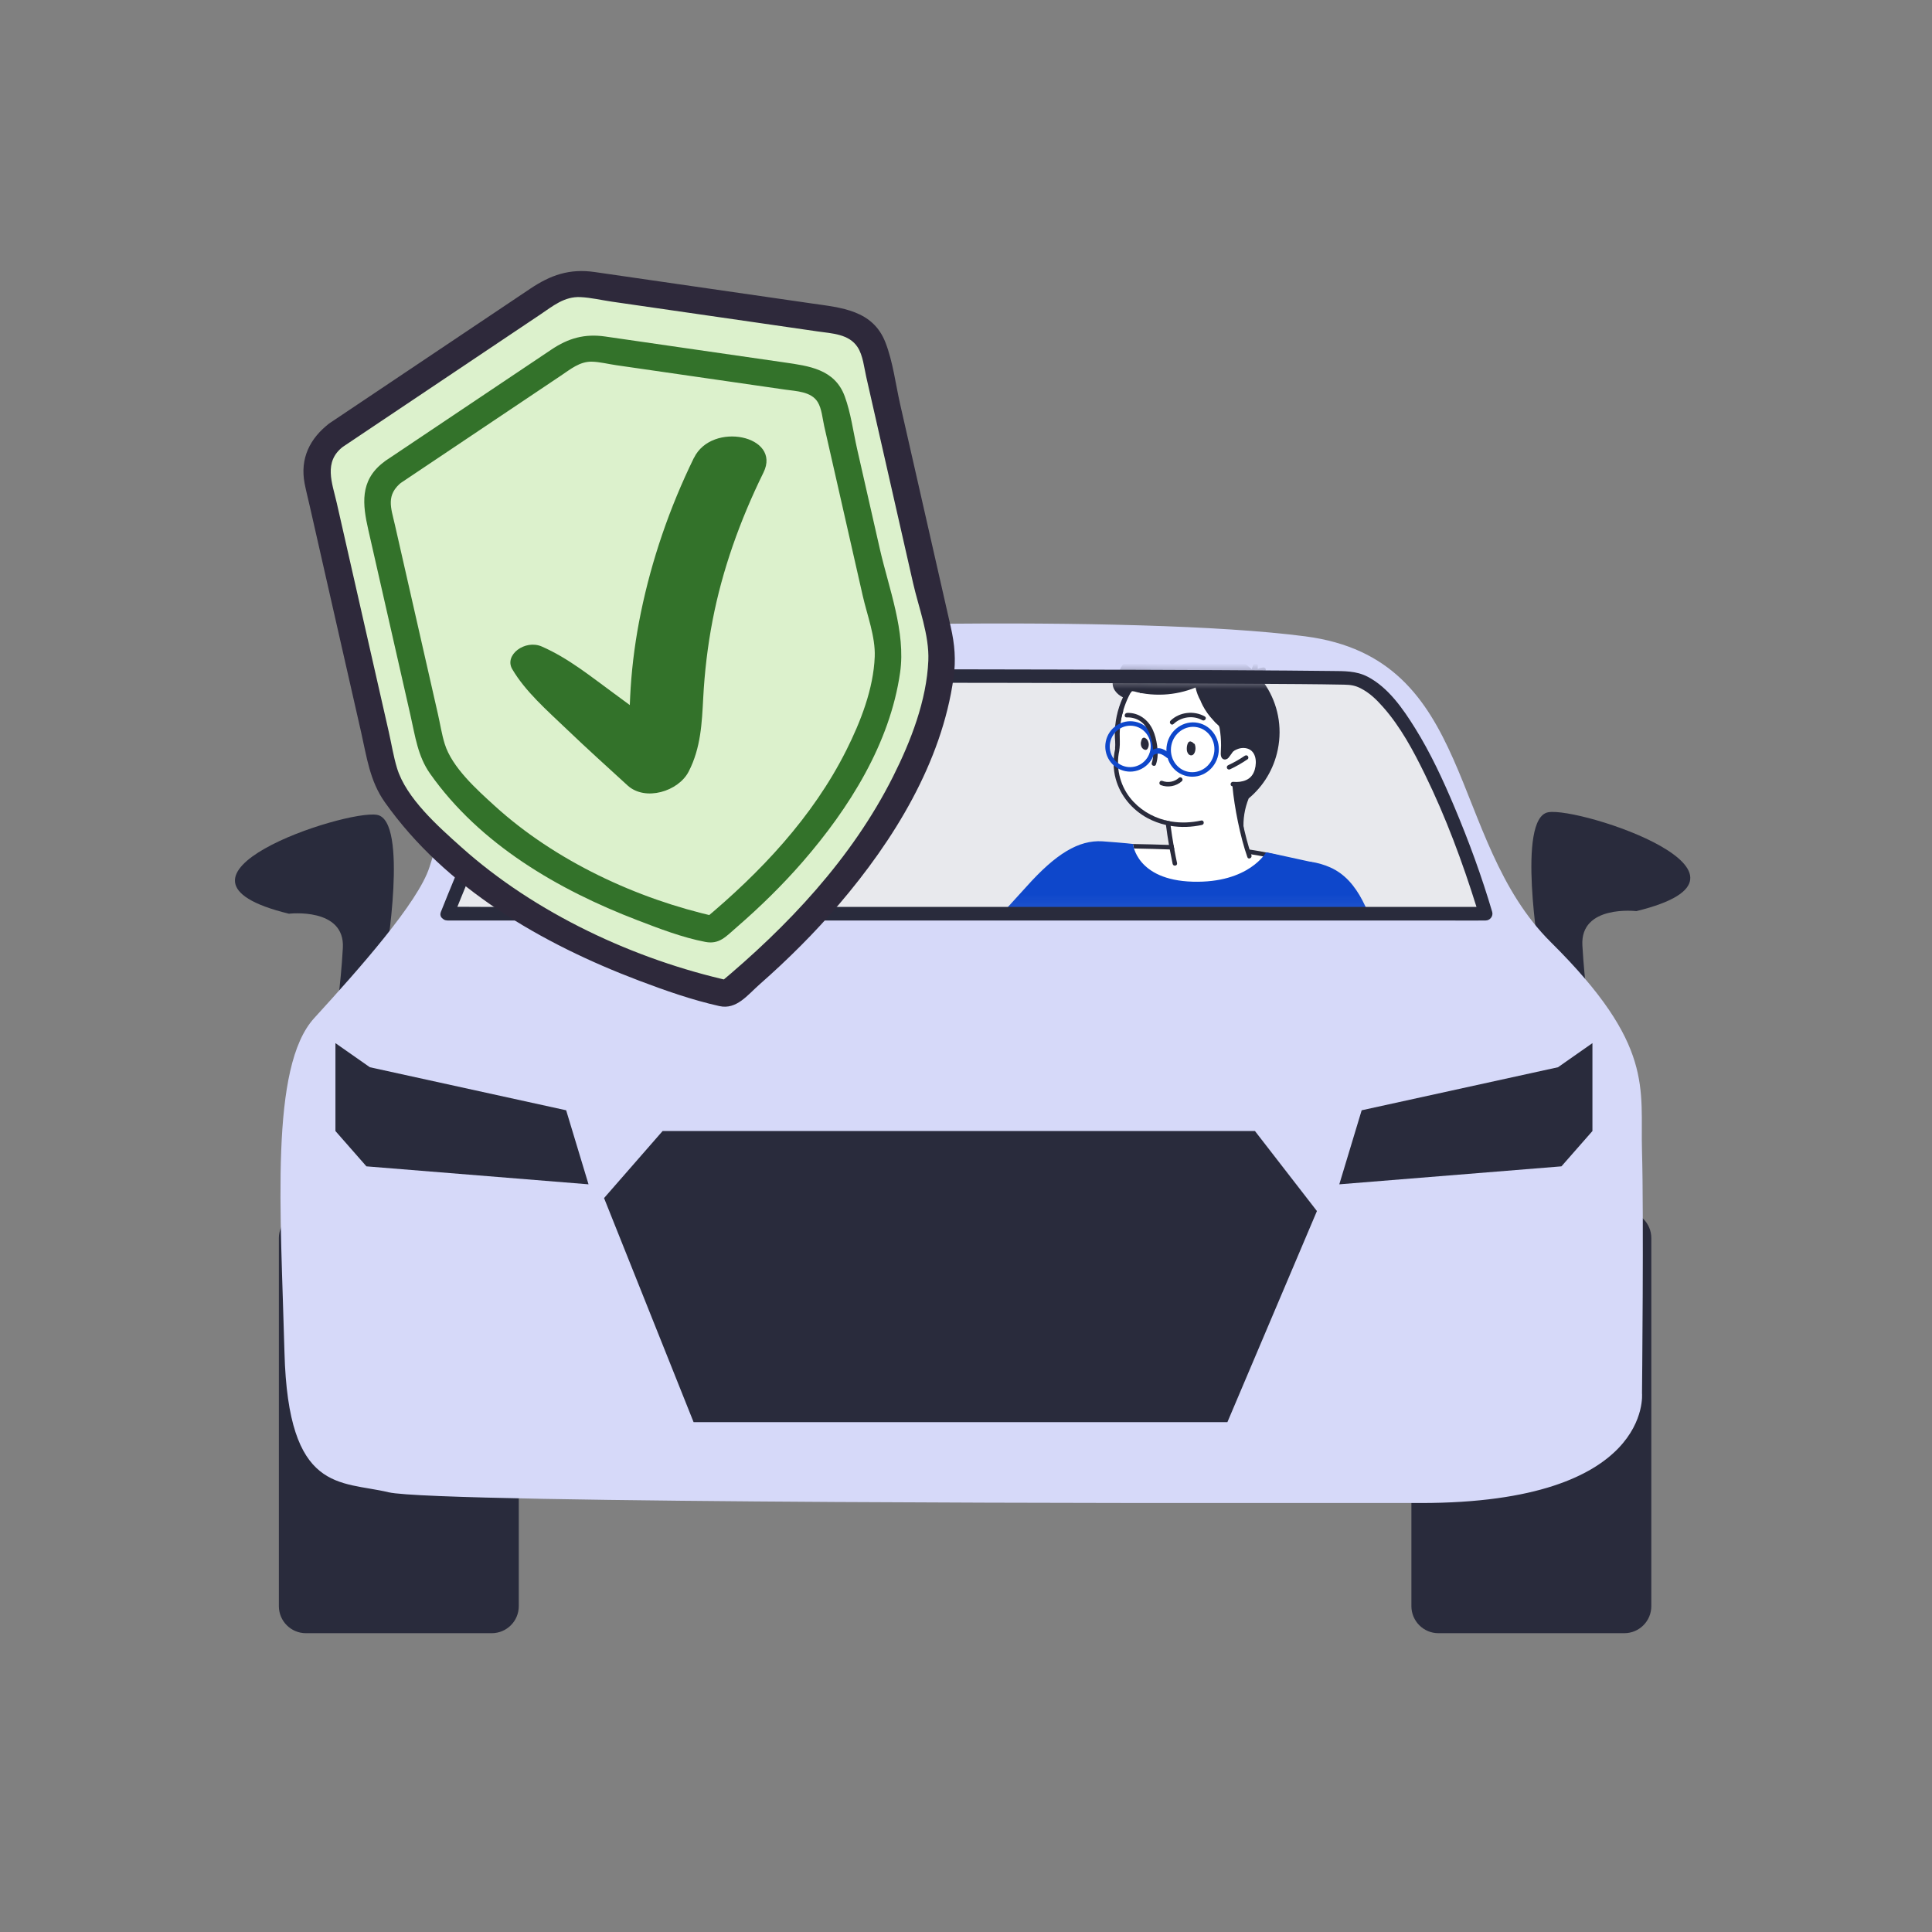 <svg width="150" height="150" viewBox="0 0 150 150" fill="none" xmlns="http://www.w3.org/2000/svg">
<rect x="0" y="0" width="150" height="150" fill="#808080" stroke="none"/>
<path d="M38.178 94.026H23.751C22.591 94.026 21.651 94.966 21.651 96.126V124.701C21.651 125.861 22.591 126.801 23.751 126.801H38.178C39.338 126.801 40.278 125.861 40.278 124.701V96.126C40.278 94.966 39.338 94.026 38.178 94.026Z" fill="#292B3C"/>
<path d="M126.108 94.026H111.681C110.521 94.026 109.581 94.966 109.581 96.126V124.701C109.581 125.861 110.521 126.801 111.681 126.801H126.108C127.268 126.801 128.208 125.861 128.208 124.701V96.126C128.208 94.966 127.268 94.026 126.108 94.026Z" fill="#292B3C"/>
<path d="M119.523 74.172C119.523 74.172 117.729 63.492 120.207 63.063C122.685 62.634 138.666 67.908 127.044 70.74C127.044 70.74 122.676 70.221 122.856 73.404C123.036 76.587 123.432 78.846 123.432 78.846L119.523 74.172Z" fill="#292B3C"/>
<path d="M29.952 74.373C29.952 74.373 31.746 63.693 29.268 63.264C26.79 62.838 10.809 68.109 22.431 70.941C22.431 70.941 26.799 70.422 26.619 73.605C26.439 76.788 26.043 79.047 26.043 79.047L29.952 74.373Z" fill="#292B3C"/>
<path d="M96.693 116.694C96.693 116.694 33.924 116.76 30.171 115.86C26.418 114.96 22.374 115.971 22.086 104.997C21.798 94.023 20.931 82.836 24.396 79.044C27.861 75.252 32.481 70.056 33.348 67.311C34.215 64.569 38.547 50.274 47.352 49.407C56.16 48.54 88.068 47.673 101.352 49.407C114.636 51.141 112.326 65.139 120.411 73.155C128.496 81.171 127.341 84.492 127.485 89.403C127.629 94.311 127.485 108.174 127.485 108.174C127.485 108.174 128.337 116.694 110.295 116.694C92.253 116.694 96.69 116.694 96.69 116.694H96.693Z" fill="#D6D9F9"/>
<path d="M53.85 110.415H95.295L102.246 94.026L97.434 87.813H51.444L46.899 93.018L53.85 110.415Z" fill="#292B3C"/>
<path d="M103.983 91.95L105.72 86.202L120.963 82.86L123.636 80.988V87.813L121.23 90.555L103.983 91.95Z" fill="#292B3C"/>
<path d="M45.693 91.95L43.956 86.202L28.716 82.86L26.043 80.988V87.813L28.449 90.555L45.693 91.95Z" fill="#292B3C"/>
<path opacity="0.86" d="M34.731 70.941H115.347C115.347 70.941 109.998 52.776 104.652 52.644C99.303 52.509 48.636 52.377 46.899 52.644C45.162 52.911 42.051 52.506 34.734 70.941H34.731Z" fill="#ECECEC"/>
<mask id="mask0_18161_3906" style="mask-type:luminance" maskUnits="userSpaceOnUse" x="34" y="52" width="82" height="19">
<path d="M34.731 70.941H115.347C115.347 70.941 109.998 52.776 104.652 52.644C99.303 52.509 48.636 52.377 46.899 52.644C45.162 52.911 42.051 52.506 34.734 70.941H34.731Z" fill="white"/>
</mask>
<g mask="url(#mask0_18161_3906)">
<path d="M86.562 53.616C86.718 53.847 86.937 54.018 87.186 54.141C86.967 54.612 86.799 55.113 86.691 55.644C85.971 59.196 88.188 62.646 91.644 63.348C92.421 63.507 93.192 63.51 93.933 63.384C94.068 63.618 94.206 63.852 94.347 64.086C94.428 64.221 94.518 64.35 94.665 64.422C94.827 64.503 95.016 64.509 95.193 64.53C95.586 64.575 95.979 64.62 96.372 64.665C96.492 64.68 96.567 64.569 96.558 64.461C96.492 63.618 96.633 62.769 96.948 61.989C98.067 61.059 98.895 59.742 99.21 58.185C99.93 54.633 97.713 51.183 94.254 50.484C93.528 50.337 92.805 50.325 92.112 50.427C91.905 50.406 91.695 50.382 91.488 50.349C90.918 50.262 90.372 50.121 89.814 49.983C89.604 49.929 89.382 49.887 89.169 49.944C88.926 50.01 88.761 50.19 88.653 50.409C88.515 50.688 88.488 51.015 88.56 51.318C88.182 51.21 87.765 51.198 87.423 51.408C87.099 51.606 86.889 51.963 86.922 52.332C86.715 52.389 86.55 52.545 86.457 52.746C86.322 53.037 86.388 53.355 86.562 53.613V53.616Z" fill="#292B3C"/>
<path d="M87.216 55.176C87.081 55.599 86.985 56.034 86.928 56.478C86.811 57.417 86.754 58.368 86.67 59.31C86.661 59.406 86.718 59.466 86.79 59.484C86.79 59.517 86.79 59.55 86.793 59.583C86.778 59.604 86.769 59.631 86.769 59.661C86.751 60.408 86.997 61.14 87.468 61.719C87.48 61.761 87.495 61.8 87.507 61.842C87.501 61.872 87.507 61.905 87.522 61.941C87.678 62.283 87.96 62.55 88.308 62.691C88.35 62.709 88.389 62.709 88.422 62.697C88.62 62.859 88.827 63.006 89.049 63.135C89.085 63.156 89.127 63.165 89.166 63.162C89.457 63.342 89.769 63.495 90.096 63.612C90.132 63.624 90.165 63.624 90.195 63.615C90.369 63.717 90.546 63.813 90.723 63.909C90.756 64.059 90.789 64.209 90.822 64.359C90.834 64.41 90.867 64.449 90.909 64.473C90.963 64.86 91.017 65.247 91.071 65.631L91.086 65.748C91.044 65.748 91.002 65.748 90.96 65.745C89.958 65.721 88.953 65.703 87.948 65.694C87.741 65.694 87.531 65.685 87.336 65.763C87.147 65.838 86.991 65.991 86.874 66.156C86.643 66.489 86.571 66.909 86.61 67.308C86.694 68.142 87.3 68.883 87.846 69.48C88.14 69.804 88.473 70.101 88.86 70.305C89.265 70.521 89.712 70.626 90.165 70.698C91.959 70.98 93.795 70.725 95.532 70.254C96.42 70.014 97.299 69.723 98.154 69.387C98.595 69.216 99.033 69.027 99.456 68.814C99.816 68.634 100.182 68.43 100.467 68.136C100.599 68.001 100.782 67.818 100.767 67.614C100.752 67.425 100.584 67.275 100.452 67.158C100.152 66.891 99.786 66.717 99.405 66.6C99.018 66.483 98.619 66.417 98.22 66.354C97.785 66.288 97.353 66.219 96.918 66.153C96.858 65.979 96.789 65.808 96.732 65.637C96.651 65.394 96.579 65.154 96.51 64.908C96.378 64.431 96.27 63.945 96.189 63.456C96.105 62.958 96.048 62.457 96.015 61.953C95.994 61.629 96.009 61.284 95.898 60.981C96.288 60.948 96.666 60.792 96.966 60.537C97.623 59.982 97.908 58.815 97.161 58.203C96.834 57.939 96.333 57.876 95.979 58.116C95.808 58.23 95.691 58.401 95.574 58.569C95.499 58.674 95.421 58.803 95.31 58.881C95.298 58.881 95.283 58.881 95.271 58.887C94.857 59.016 94.935 58.224 94.935 58.017C94.938 57.555 94.95 57.09 94.965 56.628C94.968 56.547 94.926 56.481 94.851 56.448C94.338 56.235 94.056 55.707 93.813 55.239C93.654 54.93 93.498 54.621 93.339 54.315C93.258 54.156 93.174 53.994 93.093 53.835C93.036 53.721 92.907 53.556 92.973 53.427C93.06 53.25 92.817 53.154 92.694 53.235C92.121 53.616 91.401 53.673 90.735 53.709C90 53.748 89.262 53.778 88.524 53.808C88.401 53.598 88.116 53.472 87.879 53.586C87.669 53.685 87.582 53.946 87.492 54.141C87.396 54.351 87.306 54.561 87.219 54.774C87.189 54.843 87.159 54.912 87.135 54.981C87.102 55.071 87.144 55.146 87.207 55.182L87.216 55.176Z" fill="white"/>
<path d="M86.58 58.143C86.409 58.917 86.415 59.721 86.628 60.486C86.988 61.782 87.897 62.865 89.073 63.507C89.532 63.756 90.021 63.936 90.522 64.05C90.642 64.077 90.762 64.101 90.885 64.122C91.689 64.254 92.523 64.224 93.321 64.047C93.54 63.999 93.48 63.654 93.261 63.705C92.493 63.873 91.701 63.909 90.924 63.78C90.894 63.774 90.867 63.771 90.837 63.765C90.714 63.744 90.597 63.72 90.477 63.687C89.4 63.414 88.416 62.808 87.726 61.926C86.928 60.903 86.622 59.535 86.904 58.266C86.952 58.05 86.625 57.93 86.577 58.149L86.58 58.143Z" fill="#292B3C"/>
<path d="M87.465 53.634C87.57 53.436 87.858 53.634 87.753 53.832C87.405 54.48 87.159 55.188 87.033 55.914C86.973 56.265 86.94 56.622 86.934 56.979C86.928 57.354 86.967 57.729 86.922 58.104C86.895 58.326 86.547 58.296 86.574 58.074C86.622 57.693 86.58 57.306 86.586 56.922C86.595 56.538 86.634 56.157 86.703 55.779C86.844 55.029 87.099 54.309 87.462 53.637L87.465 53.634Z" fill="#292B3C"/>
<path d="M92.229 57.699C92.247 57.657 92.268 57.627 92.304 57.6C92.334 57.579 92.379 57.558 92.418 57.564C92.499 57.582 92.568 57.609 92.628 57.669C92.64 57.681 92.652 57.699 92.664 57.711C92.712 57.723 92.754 57.756 92.772 57.81C92.811 57.936 92.829 58.071 92.811 58.206C92.79 58.359 92.739 58.524 92.61 58.608C92.481 58.692 92.319 58.626 92.241 58.506C92.202 58.446 92.175 58.383 92.157 58.311C92.142 58.245 92.142 58.176 92.142 58.107C92.142 57.966 92.172 57.822 92.229 57.693V57.699Z" fill="#292B3B"/>
<path d="M88.596 57.567C88.608 57.495 88.632 57.426 88.668 57.36C88.68 57.348 88.689 57.333 88.701 57.321C88.719 57.303 88.74 57.288 88.764 57.282C88.8 57.27 88.842 57.264 88.878 57.282C88.953 57.315 89.019 57.363 89.07 57.432C89.121 57.501 89.154 57.579 89.175 57.666C89.214 57.819 89.184 57.996 89.097 58.131C89.061 58.185 88.992 58.233 88.932 58.221C88.917 58.221 88.908 58.215 88.896 58.212C88.866 58.212 88.833 58.2 88.809 58.182C88.794 58.17 88.788 58.17 88.779 58.164C88.746 58.143 88.716 58.113 88.689 58.083C88.632 58.017 88.599 57.933 88.581 57.846C88.563 57.759 88.566 57.663 88.593 57.576L88.596 57.567Z" fill="#292B3B"/>
<path d="M85.854 57.567C85.638 58.626 86.316 59.658 87.363 59.871C88.41 60.084 89.436 59.394 89.649 58.338C89.865 57.279 89.187 56.247 88.14 56.034C87.093 55.821 86.067 56.511 85.854 57.567ZM86.193 57.636C86.37 56.766 87.213 56.199 88.071 56.373C88.929 56.547 89.484 57.396 89.307 58.266C89.13 59.136 88.29 59.703 87.429 59.529C86.571 59.355 86.016 58.506 86.193 57.636Z" fill="#0E47CB"/>
<path d="M90.603 57.789C90.372 58.929 91.077 60.039 92.175 60.264C93.273 60.489 94.356 59.739 94.587 58.599C94.818 57.459 94.113 56.349 93.015 56.124C91.917 55.902 90.834 56.649 90.603 57.789ZM90.945 57.858C91.137 56.904 92.037 56.28 92.949 56.463C93.861 56.649 94.443 57.573 94.251 58.527C94.059 59.481 93.159 60.105 92.247 59.922C91.335 59.739 90.753 58.812 90.945 57.858Z" fill="#0E47CB"/>
<path d="M87.504 55.35C88.398 55.314 89.142 55.872 89.505 56.667C89.679 57.048 89.778 57.462 89.838 57.873C89.91 58.368 89.907 58.872 89.751 59.349C89.682 59.562 89.352 59.445 89.424 59.232C89.562 58.812 89.559 58.368 89.496 57.933C89.442 57.567 89.358 57.198 89.208 56.859C89.064 56.532 88.86 56.226 88.566 56.016C88.248 55.785 87.864 55.683 87.474 55.701C87.252 55.71 87.282 55.362 87.504 55.353V55.35Z" fill="#292B3C"/>
<path d="M89.328 58.362C89.541 58.149 89.799 58.065 90.045 58.098C90.321 58.134 90.561 58.299 90.789 58.476C90.858 58.53 90.867 58.671 90.816 58.764C90.759 58.866 90.663 58.887 90.594 58.833C90.417 58.698 90.228 58.554 90.018 58.521C89.847 58.494 89.661 58.527 89.52 58.665C89.448 58.737 89.352 58.746 89.298 58.659C89.25 58.581 89.256 58.434 89.331 58.362H89.328Z" fill="#0E47CB"/>
<path d="M90.246 60.63C90.684 60.798 91.185 60.702 91.527 60.393C91.695 60.243 91.92 60.507 91.755 60.657C91.32 61.047 90.672 61.167 90.126 60.957C89.916 60.876 90.033 60.549 90.243 60.63H90.246Z" fill="#292B3B"/>
<path d="M90.48 63.684C90.492 63.804 90.51 63.927 90.525 64.05C90.591 64.569 90.669 65.085 90.759 65.601C90.78 65.718 90.801 65.835 90.822 65.955C90.891 66.327 90.966 66.699 91.044 67.071C91.092 67.29 91.434 67.23 91.386 67.011C91.311 66.666 91.242 66.318 91.179 65.97C91.158 65.853 91.137 65.736 91.116 65.619C91.029 65.124 90.954 64.626 90.888 64.128C90.87 64.008 90.855 63.888 90.843 63.768C90.72 63.747 90.603 63.723 90.483 63.69L90.48 63.684Z" fill="#292B3C"/>
<path d="M96.033 60.984C96.174 62.574 96.63 64.896 97.161 66.402C97.236 66.612 96.921 66.762 96.846 66.552C96.303 65.016 95.832 62.667 95.688 61.044C95.667 60.822 96.012 60.759 96.033 60.984Z" fill="#292B3B"/>
<path d="M95.262 58.263C95.631 57.942 96.09 57.708 96.588 57.726C97.053 57.744 97.473 57.984 97.686 58.401C97.881 58.779 97.89 59.235 97.806 59.643C97.71 60.099 97.5 60.522 97.095 60.771C96.675 61.029 96.171 61.095 95.688 61.047C95.463 61.026 95.52 60.681 95.745 60.702C96.087 60.735 96.438 60.702 96.753 60.561C97.107 60.405 97.317 60.111 97.422 59.745C97.611 59.091 97.5 58.203 96.693 58.083C96.231 58.014 95.802 58.251 95.466 58.545C95.298 58.692 95.094 58.41 95.262 58.263Z" fill="#292B3C"/>
<path d="M95.346 59.415C95.796 59.205 96.234 58.956 96.636 58.683C96.711 58.632 96.819 58.623 96.882 58.701C96.936 58.77 96.945 58.893 96.864 58.947C96.429 59.244 95.973 59.508 95.496 59.73C95.412 59.769 95.301 59.733 95.265 59.646C95.229 59.559 95.259 59.454 95.349 59.415H95.346Z" fill="#292B3C"/>
<path d="M87.522 53.571C87.672 53.118 88.314 53.391 88.623 53.451C89.091 53.541 89.568 53.583 90.045 53.577C91.017 53.568 91.989 53.358 92.88 52.968C92.982 52.923 93.111 52.98 93.126 53.097C93.192 53.562 93.354 54.006 93.609 54.399C93.636 54.438 93.648 54.483 93.648 54.525C93.822 54.873 94.035 55.2 94.29 55.494C94.437 55.665 94.599 55.818 94.767 55.968C94.947 56.13 95.004 56.31 95.043 56.547C95.121 57.048 95.154 57.558 95.145 58.065C95.145 58.191 95.136 58.317 95.13 58.44C95.13 58.47 95.13 58.5 95.13 58.533C95.145 58.509 95.16 58.488 95.163 58.482C95.196 58.422 95.235 58.362 95.286 58.317C95.364 57.774 95.934 57.522 96.435 57.498C96.978 57.471 97.617 57.606 97.782 58.203C97.806 58.293 97.728 58.389 97.641 58.404C97.542 58.422 97.464 58.353 97.44 58.263C97.332 57.864 96.798 57.825 96.462 57.843C96.111 57.861 95.649 58.005 95.625 58.425C95.622 58.494 95.586 58.539 95.538 58.563C95.451 58.638 95.421 58.767 95.346 58.854C95.247 58.965 95.091 59.004 94.956 58.929C94.815 58.845 94.779 58.674 94.779 58.524C94.779 58.311 94.803 58.095 94.803 57.882C94.803 57.426 94.767 56.964 94.686 56.514C94.65 56.307 94.512 56.214 94.365 56.079C94.218 55.941 94.08 55.794 93.951 55.641C93.66 55.287 93.417 54.894 93.234 54.474C93.228 54.459 93.222 54.441 93.222 54.426C93.036 54.099 92.901 53.748 92.823 53.379C92.04 53.697 91.206 53.883 90.36 53.925C89.901 53.946 89.442 53.931 88.986 53.871C88.758 53.841 88.533 53.799 88.311 53.748C88.251 53.733 87.882 53.61 87.855 53.697C87.783 53.91 87.456 53.793 87.528 53.58L87.522 53.571Z" fill="#292B3B"/>
<path d="M96.87 65.94L96.831 66.288C96.858 66.288 98.142 66.438 99.828 66.915C99.921 66.825 100.014 66.729 100.101 66.633C98.295 66.105 96.897 65.946 96.87 65.943V65.94Z" fill="#292B3C"/>
<path d="M87.96 65.526C87.984 65.646 88.011 65.763 88.044 65.877C89.034 65.895 90.021 65.922 90.819 65.952C90.945 65.955 91.062 65.961 91.176 65.964C91.155 65.847 91.134 65.73 91.113 65.613C90.999 65.61 90.879 65.604 90.756 65.601C89.943 65.571 88.95 65.544 87.957 65.529L87.96 65.526Z" fill="#292B3C"/>
<path d="M97.314 51.597C97.344 51.528 97.413 51.471 97.494 51.483C97.563 51.492 97.647 51.549 97.65 51.627C97.656 51.729 97.653 51.831 97.647 51.93C97.782 51.876 97.926 51.837 98.07 51.819C98.145 51.81 98.226 51.843 98.259 51.915C98.289 51.984 98.277 52.071 98.214 52.122C97.956 52.341 97.65 52.494 97.32 52.578C97.251 52.596 97.176 52.554 97.14 52.494C97.113 52.461 97.098 52.419 97.101 52.371C97.131 52.104 97.2 51.84 97.314 51.597Z" fill="#292B3C"/>
<path d="M90.885 55.947C91.584 55.275 92.7 55.152 93.54 55.626C93.735 55.737 93.54 56.022 93.342 55.914C92.634 55.515 91.695 55.653 91.113 56.211C90.951 56.367 90.723 56.103 90.885 55.947Z" fill="#292B3C"/>
<path d="M105.126 70.173C105.111 69.864 105.042 69.567 104.919 69.282C104.814 69.039 104.67 68.811 104.487 68.607C104.115 68.19 103.65 67.881 103.167 67.608C102.702 67.347 102.417 67.056 101.88 66.981C101.91 66.96 101.721 66.924 101.751 66.906C101.715 66.9 101.679 66.894 101.646 66.888C101.493 66.864 98.469 66.183 98.301 66.168C98.301 66.168 96.978 68.58 92.598 68.454C88.218 68.328 87.963 65.526 87.963 65.526C87.636 65.475 85.809 65.331 85.584 65.319C83.751 65.214 81.987 66.27 79.68 68.853C78.768 69.873 77.424 71.328 76.128 72.717C75.885 76.578 75.078 80.367 74.364 84.171C74.703 84.039 75.039 83.898 75.372 83.754C75.42 83.793 75.489 83.808 75.564 83.769C77.559 82.764 79.491 81.627 81.333 80.367C81.846 80.016 82.35 79.659 82.851 79.287C83.427 79.584 83.976 79.917 84.501 80.298C85.035 80.688 85.542 81.108 86.046 81.531C87.03 82.359 88.017 83.19 89.151 83.808C89.691 84.105 90.261 84.348 90.858 84.501C91.512 84.669 92.172 84.708 92.847 84.684C93.573 84.657 94.296 84.597 95.022 84.582C95.748 84.564 96.471 84.57 97.197 84.6C98.316 84.645 99.771 84.948 100.662 84.072C101.076 83.664 101.289 83.115 101.463 82.572C101.685 81.882 101.901 81.195 102.12 80.505C103.005 77.715 103.896 74.928 104.775 72.135C104.973 71.502 105.156 70.851 105.129 70.182L105.126 70.173Z" fill="#0E47CB"/>
<path d="M110.307 87.543C108.873 90.135 105.378 90.549 101.919 90.75C101.604 90.768 101.244 90.777 100.839 90.777C100.434 90.777 99.987 90.768 99.495 90.75C99.474 90.75 99.45 90.75 99.426 90.75C99.306 90.747 99.186 90.741 99.069 90.735C99.033 90.6 98.997 90.459 98.961 90.318C98.358 87.942 97.794 85.149 96.918 82.962C96.864 82.827 96.81 82.695 96.753 82.566C96.897 82.557 97.041 82.545 97.188 82.533C98.379 82.437 99.564 82.314 100.749 82.161C100.179 80.088 99.606 78.012 99.036 75.939C99.018 75.921 99.003 75.9 98.988 75.873C98.604 75.081 98.445 74.205 98.46 73.326C98.49 71.778 99.099 70.308 99.954 69.036C100.167 68.721 100.392 68.418 100.629 68.124C100.854 67.848 101.079 67.548 101.361 67.326C101.601 67.14 101.868 67.062 102.15 67.092C101.991 67.032 101.829 66.987 101.664 66.963C101.694 66.942 101.724 66.924 101.751 66.903C102.306 66.99 102.822 67.14 103.284 67.347C105.531 68.355 106.362 70.98 107.325 74.022C107.694 75.186 108.075 76.389 108.561 77.592L108.828 78.249C110.457 82.254 111.63 85.149 110.307 87.54V87.543Z" fill="#0E47CB"/>
</g>
<path d="M34.731 71.466H112.065C113.115 71.466 114.165 71.484 115.215 71.466C115.26 71.466 115.302 71.466 115.347 71.466C115.683 71.466 115.95 71.13 115.854 70.8C115.041 68.043 114.045 65.322 112.929 62.673C112.041 60.564 111.075 58.473 109.863 56.529C108.933 55.038 107.787 53.373 106.185 52.542C105.285 52.074 104.349 52.107 103.368 52.095C102.222 52.08 101.073 52.071 99.927 52.062C96.312 52.035 92.7 52.017 89.085 52.005C84.519 51.987 79.953 51.975 75.387 51.969C70.875 51.963 66.36 51.96 61.848 51.969C58.353 51.975 54.858 51.984 51.366 52.017C50.304 52.026 49.242 52.038 48.18 52.062C47.676 52.074 47.169 52.077 46.668 52.149C46.518 52.17 46.827 52.128 46.65 52.149C46.554 52.161 46.455 52.173 46.359 52.188C46.245 52.203 46.131 52.221 46.02 52.245C45.753 52.296 45.495 52.374 45.24 52.479C44.388 52.824 43.662 53.409 43.029 54.066C41.913 55.224 41.016 56.595 40.2 57.972C38.781 60.366 37.587 62.892 36.468 65.433C35.688 67.206 34.947 69 34.23 70.8C33.981 71.427 34.995 71.7 35.241 71.079C36.528 67.839 37.89 64.62 39.465 61.509C40.404 59.655 41.415 57.81 42.654 56.136C42.849 55.872 43.014 55.662 43.266 55.365C43.458 55.14 43.656 54.921 43.863 54.711C44.04 54.534 44.223 54.36 44.415 54.198C44.46 54.162 44.505 54.123 44.55 54.087C44.571 54.072 44.589 54.054 44.61 54.039C44.697 53.97 44.511 54.114 44.598 54.048C44.682 53.985 44.766 53.925 44.85 53.868C45.003 53.766 45.159 53.67 45.324 53.586C45.39 53.55 45.459 53.52 45.525 53.487C45.609 53.448 45.612 53.451 45.516 53.487C45.555 53.472 45.591 53.457 45.63 53.442C45.879 53.352 46.131 53.283 46.389 53.238C46.44 53.229 46.491 53.22 46.542 53.214C46.632 53.199 46.779 53.181 46.593 53.205C46.731 53.187 46.872 53.175 47.007 53.148C47.121 53.127 46.818 53.16 46.959 53.154C46.995 53.154 47.028 53.148 47.064 53.145C47.166 53.136 47.268 53.133 47.373 53.13C48.174 53.097 48.975 53.088 49.779 53.079C52.869 53.037 55.959 53.028 59.046 53.019C63.372 53.007 67.695 53.007 72.021 53.01C76.617 53.013 81.213 53.022 85.806 53.037C89.718 53.049 93.633 53.064 97.545 53.091C99.816 53.106 102.09 53.112 104.361 53.157C104.874 53.166 105.231 53.226 105.651 53.445C106.335 53.799 106.836 54.279 107.37 54.882C108.732 56.415 109.737 58.293 110.634 60.132C112.257 63.447 113.547 66.936 114.648 70.458C114.711 70.665 114.777 70.872 114.837 71.079L115.344 70.413H38.013C36.963 70.413 35.913 70.395 34.863 70.413C34.818 70.413 34.776 70.413 34.731 70.413C34.056 70.413 34.053 71.463 34.731 71.463V71.466Z" fill="#292B3C"/>
<path d="M26.106 33.777L42.702 22.653C43.473 22.137 44.421 21.921 45.339 22.053L65.112 24.912C66.51 25.113 67.611 26.085 67.905 27.375L73.074 50.121C73.131 50.37 73.155 50.625 73.149 50.883C73.089 53.205 71.961 64.413 56.481 77.184C56.481 77.184 38.163 73.155 30.231 60.936C30.036 60.636 29.901 60.303 29.823 59.955L24.654 37.203C24.36 35.913 24.936 34.56 26.106 33.774V33.777Z" fill="#DCF1CC"/>
<path d="M26.634 34.683C31.74 31.26 36.846 27.837 41.955 24.414C42.924 23.763 43.815 23.007 45.066 23.067C45.876 23.106 46.71 23.304 47.511 23.421C51.246 23.961 54.981 24.501 58.716 25.041C60.303 25.272 61.89 25.5 63.477 25.731C64.587 25.893 65.919 25.92 66.591 26.964C67.002 27.603 67.089 28.533 67.254 29.259C67.599 30.777 67.944 32.295 68.289 33.813C69.156 37.629 70.023 41.448 70.89 45.264C71.322 47.166 72.159 49.314 72.075 51.291C71.946 54.381 70.713 57.555 69.339 60.288C66.144 66.651 61.164 71.922 55.731 76.44L56.754 76.17C49.254 74.508 41.532 70.896 35.811 65.766C34.038 64.179 31.53 61.968 30.822 59.628C30.543 58.71 30.393 57.735 30.18 56.802C29.286 52.863 28.389 48.924 27.495 44.988L26.142 39.033C25.794 37.506 25.095 35.856 26.634 34.68C27.693 33.87 26.649 32.043 25.575 32.868C24.051 34.035 23.283 35.598 23.649 37.527C23.76 38.103 23.91 38.676 24.039 39.249C24.678 42.063 25.317 44.877 25.956 47.691C26.649 50.739 27.342 53.79 28.035 56.838C28.473 58.767 28.707 60.627 29.871 62.274C34.608 68.973 42.078 73.281 49.617 76.137C51.642 76.905 53.73 77.637 55.848 78.111C57.186 78.411 58.035 77.253 58.989 76.413C61.173 74.493 63.24 72.435 65.13 70.224C69.378 65.253 73.119 59.211 74.034 52.617C74.226 51.237 74.124 50.028 73.818 48.681C73.221 46.05 72.621 43.419 72.024 40.788C71.313 37.656 70.599 34.521 69.888 31.389C69.534 29.826 69.33 28.098 68.748 26.595C67.773 24.072 65.31 23.889 63.039 23.562C59.937 23.112 56.835 22.665 53.73 22.215C51.21 21.849 48.69 21.483 46.167 21.12C44.208 20.838 42.744 21.357 41.157 22.422C36.387 25.62 31.617 28.818 26.844 32.016C26.418 32.301 25.992 32.586 25.569 32.871C24.453 33.621 25.503 35.439 26.628 34.683H26.634Z" fill="#2E293B"/>
<path d="M31.014 37.566C35.19 34.767 39.366 31.968 43.542 29.169C44.283 28.674 45.009 28.059 45.951 28.08C46.572 28.095 47.229 28.266 47.841 28.353L57.075 29.688C58.368 29.874 59.661 30.063 60.954 30.249C61.818 30.375 62.976 30.39 63.486 31.215C63.801 31.725 63.861 32.511 63.99 33.081C64.272 34.317 64.551 35.553 64.833 36.789C65.55 39.942 66.267 43.095 66.981 46.248C67.32 47.745 67.974 49.431 67.914 50.985C67.818 53.484 66.813 56.046 65.709 58.248C63.099 63.45 59.034 67.746 54.597 71.442L55.62 71.172C49.446 69.801 43.077 66.822 38.4 62.559C37.02 61.302 35.091 59.58 34.527 57.753C34.293 57 34.173 56.19 33.996 55.422C33.255 52.158 32.514 48.894 31.77 45.63C31.398 43.998 31.029 42.366 30.657 40.734C30.36 39.426 29.925 38.418 31.224 37.407C32.289 36.579 30.792 35.1 29.739 35.922C27.921 37.338 28.152 39.18 28.593 41.127C29.118 43.431 29.64 45.735 30.165 48.042C30.735 50.55 31.305 53.058 31.875 55.566C32.238 57.159 32.433 58.71 33.393 60.069C37.257 65.547 43.326 69.078 49.479 71.442C51.177 72.093 52.974 72.789 54.768 73.131C55.854 73.338 56.364 72.708 57.195 71.991C59.019 70.41 60.747 68.721 62.331 66.897C65.919 62.763 69.099 57.726 69.885 52.206C70.335 49.053 69 45.66 68.31 42.618C67.722 40.032 67.134 37.443 66.546 34.857C66.243 33.519 66.06 32.061 65.583 30.765C64.803 28.653 62.79 28.413 60.888 28.137C58.398 27.777 55.905 27.417 53.415 27.057C51.273 26.748 49.134 26.436 46.992 26.127C45.387 25.896 44.127 26.256 42.81 27.141C38.877 29.778 34.941 32.415 31.008 35.052C30.657 35.286 30.306 35.523 29.955 35.757C28.839 36.507 29.889 38.325 31.014 37.569V37.566Z" fill="#33722A"/>
<path d="M53.874 35.55C51.966 39.456 50.598 43.485 49.761 47.544C49.356 49.503 49.089 51.465 48.963 53.424C48.933 53.862 48.918 54.303 48.897 54.741C48.483 54.435 48.069 54.129 47.652 53.823C45.903 52.551 44.163 51.117 42.066 50.196C40.761 49.626 39.129 50.856 39.768 51.948C40.788 53.691 42.483 55.164 44.001 56.616C45.543 58.095 47.142 59.535 48.726 60.984C50.097 62.235 52.671 61.449 53.466 59.907C54.42 58.056 54.495 56.109 54.597 54.204C54.702 52.197 54.936 50.184 55.323 48.174C56.073 44.274 57.438 40.428 59.28 36.678C60.687 33.813 55.272 32.694 53.88 35.55H53.874Z" fill="#33722A"/>
</svg>
